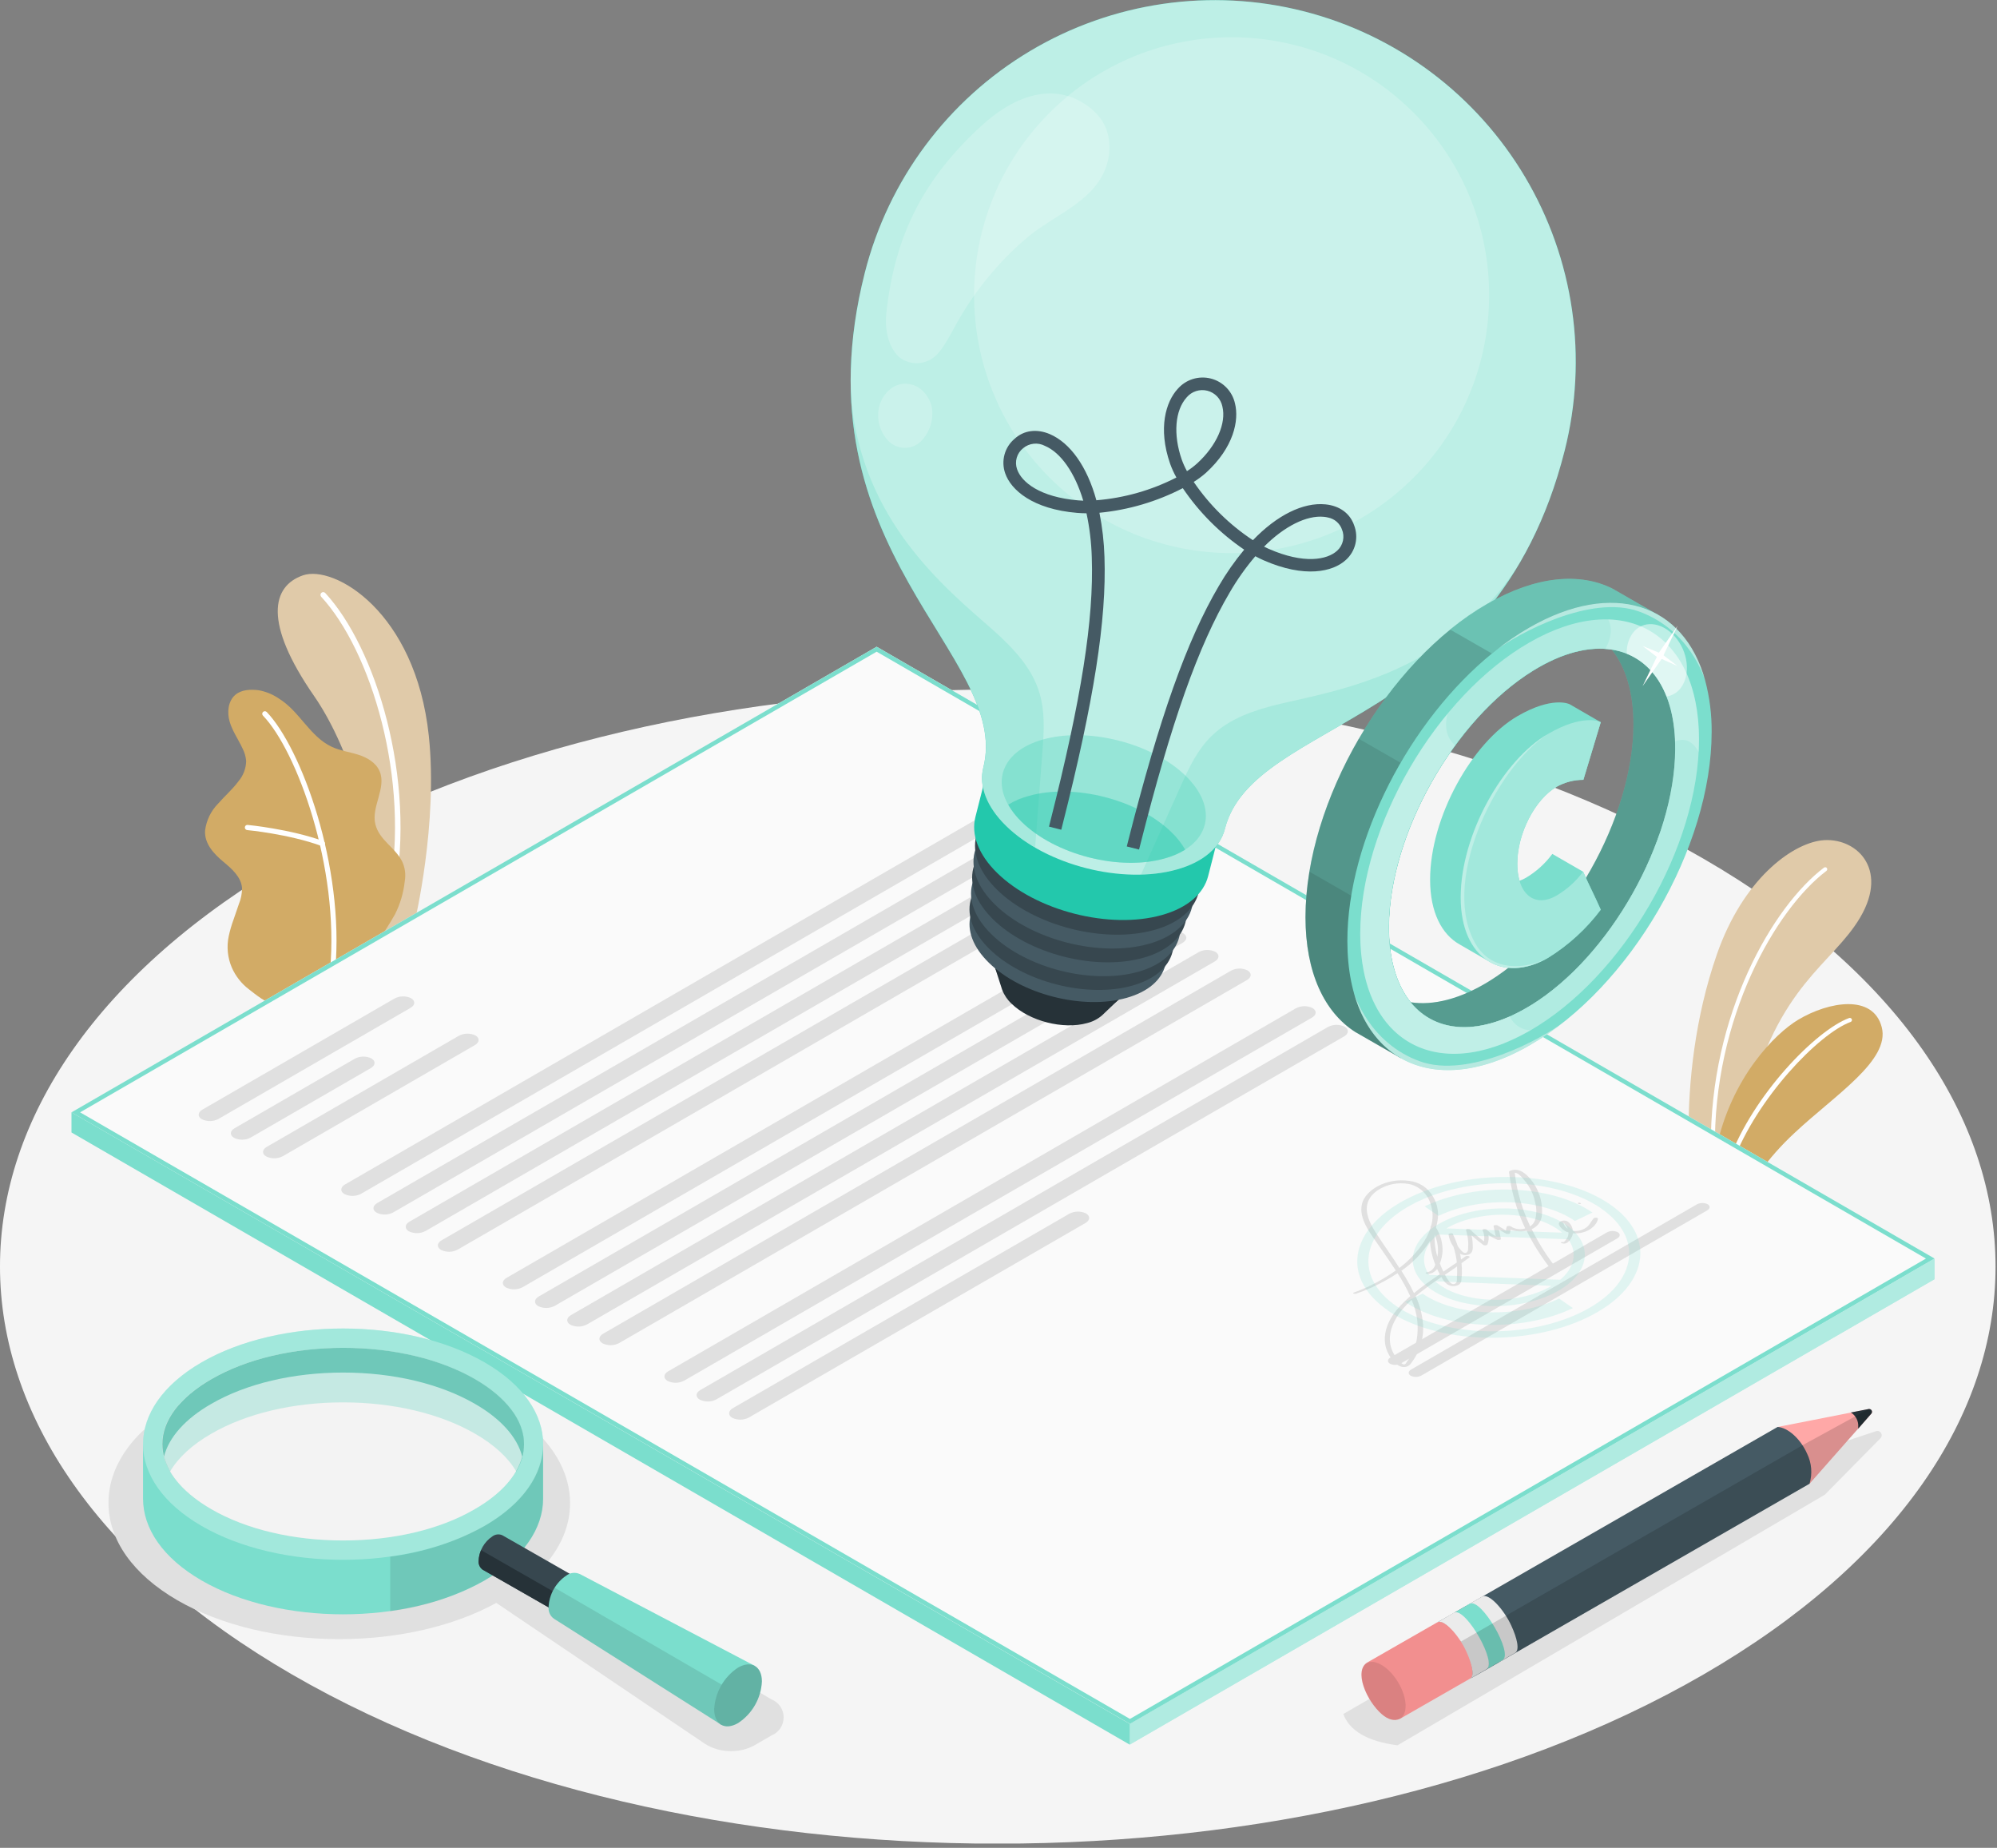 <svg width="414" height="383" viewBox="0 0 414 383" fill="none" xmlns="http://www.w3.org/2000/svg">
<rect x="0" y="0" width="414" height="383" fill="#808080" stroke="none"/>
<g clip-path="url(#clip0_2664_1077)">
<path d="M60.582 177.961C-20.2 224.663 -20.191 300.347 60.582 347.091C141.355 393.836 272.33 393.794 353.112 347.091C433.894 300.389 433.894 224.706 353.112 177.961C272.33 131.216 141.364 131.25 60.582 177.961Z" fill="#F5F5F5"/>
<path d="M385.644 190.148C379.89 199.922 368.585 204.01 362.245 229.405C361.235 233.476 360.505 237.199 360.004 240.522L350.04 234.76C350.04 224.416 351.313 211.056 355.93 197.798C361.362 182.236 371.402 174.944 377.607 174.187C384.575 173.38 391.704 179.865 385.644 190.148Z" fill="#E0CAA9"/>
<path d="M378.736 179.924C378.701 179.878 378.658 179.839 378.609 179.81C378.56 179.781 378.505 179.761 378.448 179.754C378.391 179.746 378.333 179.749 378.278 179.764C378.222 179.779 378.17 179.804 378.125 179.839C367.592 187.786 354.462 210.274 354.674 237.734L354.785 237.811L354.674 237.743C354.963 237.93 355.26 238.117 355.523 238.312C355.116 210.895 368.178 188.432 378.625 180.519C378.718 180.454 378.781 180.355 378.801 180.244C378.822 180.133 378.798 180.018 378.736 179.924Z" fill="white"/>
<path d="M372.014 234.836C369.276 237.366 366.802 240.168 364.63 243.199L355.795 238.1C358.91 223.286 368.025 214.209 372.769 211.37C379.186 207.537 388.343 206.033 390.109 212.917C391.874 219.801 380.365 226.992 372.014 234.836Z" fill="#D2AB66"/>
<path d="M383.904 211.269C383.885 211.214 383.856 211.164 383.817 211.121C383.778 211.078 383.732 211.043 383.679 211.019C383.627 210.994 383.571 210.98 383.513 210.978C383.456 210.976 383.398 210.985 383.344 211.005C376.435 213.555 363.433 226.966 358.485 240.386L358.706 240.497C358.909 240.59 359.096 240.701 359.291 240.803C364.146 227.697 377.038 214.26 383.641 211.821C383.695 211.803 383.745 211.774 383.788 211.736C383.831 211.698 383.865 211.652 383.89 211.601C383.914 211.549 383.928 211.493 383.931 211.436C383.933 211.379 383.924 211.322 383.904 211.269Z" fill="white"/>
<path d="M77.726 195.953L85.95 191.194C85.95 191.194 90.847 170.796 88.895 152.489C86.154 126.72 69.213 117.031 62.805 119.25C56.398 121.468 54.496 128.973 65.156 144.322C71.412 153.373 79.135 172.233 77.726 195.953Z" fill="#E0CAA9"/>
<path d="M81.13 185.941H81.053C80.911 185.907 80.787 185.819 80.708 185.695C80.629 185.572 80.601 185.422 80.629 185.279C85.144 161.481 76.852 134.794 66.582 123.686C66.48 123.573 66.427 123.425 66.434 123.272C66.441 123.12 66.508 122.977 66.621 122.874C66.733 122.772 66.882 122.718 67.034 122.725C67.186 122.733 67.329 122.8 67.431 122.913C77.888 134.225 86.341 161.371 81.758 185.491C81.731 185.632 81.651 185.758 81.534 185.842C81.417 185.926 81.272 185.961 81.13 185.941Z" fill="white"/>
<path d="M57.026 207.92C55.795 208.549 52.528 205.744 51.619 205.064C50.058 203.881 48.828 202.315 48.046 200.517C47.175 198.475 46.955 196.213 47.418 194.041C47.666 192.886 47.995 191.75 48.403 190.641L49.523 187.378C49.961 186.325 50.184 185.195 50.177 184.055C49.998 181.777 48.072 180.086 46.315 178.624C44.371 177.009 42.36 174.901 42.513 172.173C42.769 170.063 43.715 168.097 45.203 166.581C46.587 164.991 48.208 163.606 49.447 161.923C50.436 160.754 50.996 159.282 51.034 157.75C50.958 156.807 50.689 155.89 50.245 155.056C49.396 153.229 48.182 151.537 47.613 149.591C47.045 147.645 47.265 145.282 48.819 143.99C50.1 142.928 51.925 142.86 53.572 143.055C55.11 143.325 56.572 143.925 57.858 144.815C62.101 147.441 64.274 152.702 68.772 154.784C70.47 155.591 72.439 155.846 74.263 156.424C76.088 157.002 77.921 158.048 78.685 159.824C80.204 163.283 76.869 167.278 77.837 170.924C78.685 174.136 81.741 175.505 83.319 178.445C83.957 179.743 84.166 181.211 83.913 182.635C83.661 185.038 82.971 187.375 81.876 189.528C80.624 191.743 79.238 193.881 77.726 195.928C77.726 195.928 57.212 207.826 57.026 207.92Z" fill="#D2AB66"/>
<path d="M68.925 201.707C68.78 201.694 68.646 201.624 68.552 201.513C68.458 201.402 68.412 201.258 68.424 201.112C70.393 179.737 61.507 155.574 54.522 148.333C54.471 148.283 54.431 148.224 54.403 148.158C54.376 148.093 54.362 148.022 54.362 147.951C54.362 147.88 54.376 147.809 54.403 147.743C54.431 147.678 54.471 147.618 54.522 147.568C54.624 147.468 54.761 147.411 54.904 147.411C55.047 147.411 55.184 147.468 55.286 147.568C62.407 154.954 71.48 179.516 69.485 201.197C69.474 201.338 69.41 201.469 69.306 201.564C69.202 201.658 69.066 201.71 68.925 201.707Z" fill="white"/>
<path d="M66.812 175.343C66.759 175.356 66.704 175.356 66.65 175.343C59.861 172.87 51.373 172.063 51.255 172.054C51.112 172.041 50.98 171.972 50.888 171.863C50.796 171.753 50.751 171.611 50.762 171.468C50.766 171.396 50.785 171.327 50.817 171.263C50.849 171.199 50.895 171.143 50.95 171.098C51.005 171.052 51.068 171.018 51.137 170.999C51.205 170.979 51.277 170.974 51.348 170.983C51.441 170.983 60.124 171.833 67.024 174.332C67.091 174.356 67.152 174.394 67.204 174.443C67.256 174.491 67.298 174.55 67.327 174.614C67.356 174.679 67.372 174.749 67.374 174.821C67.376 174.892 67.364 174.963 67.338 175.029C67.294 175.13 67.22 175.214 67.125 175.271C67.031 175.327 66.921 175.353 66.812 175.343Z" fill="white"/>
<path d="M234.206 357.307L234.197 361.608L401.048 265.144V260.843L234.206 357.307Z" fill="#7BDECD"/>
<path opacity="0.4" d="M234.206 357.307L234.197 361.608L401.048 265.144V260.843L234.206 357.307Z" fill="white"/>
<path d="M401.048 260.852L181.738 134.046L14.819 230.553L234.206 357.307L401.048 260.852Z" fill="#FAFAFA"/>
<path d="M181.738 135.075L399.274 260.86L234.248 356.279L16.601 230.553L181.738 135.075ZM181.738 134.046L14.819 230.553L234.248 357.307L401.048 260.852L181.738 134.046Z" fill="#7BDECD"/>
<path d="M234.206 357.307L14.819 230.553V234.726L234.197 361.608L234.206 357.392V357.307Z" fill="#7BDECD"/>
<path d="M81.775 206.968L41.953 229.992C40.976 230.561 40.925 231.454 41.842 231.981C42.38 232.244 42.973 232.376 43.572 232.365C44.171 232.355 44.759 232.203 45.288 231.921L85.11 208.897C86.095 208.328 86.146 207.435 85.221 206.9C84.681 206.641 84.088 206.512 83.49 206.524C82.891 206.536 82.304 206.688 81.775 206.968Z" fill="#E0E0E0"/>
<path d="M95.125 214.685L55.303 237.709C54.319 238.279 54.268 239.171 55.193 239.698C55.731 239.961 56.324 240.093 56.923 240.083C57.522 240.072 58.11 239.92 58.639 239.638L98.452 216.615C99.437 216.045 99.488 215.153 98.563 214.617C98.024 214.359 97.433 214.231 96.836 214.243C96.239 214.255 95.653 214.406 95.125 214.685Z" fill="#E0E0E0"/>
<path d="M73.542 219.445L48.623 233.851C47.647 234.42 47.596 235.304 48.522 235.839C49.06 236.102 49.653 236.233 50.252 236.223C50.85 236.213 51.438 236.061 51.967 235.78L76.886 221.374C77.862 220.805 77.913 219.912 76.996 219.377C76.455 219.117 75.861 218.988 75.261 219C74.661 219.012 74.073 219.164 73.542 219.445Z" fill="#E0E0E0"/>
<path d="M201.657 170.261L71.522 245.503C70.537 246.072 70.487 246.964 71.412 247.491C71.95 247.754 72.543 247.885 73.142 247.875C73.741 247.865 74.329 247.713 74.858 247.432L204.993 172.19C205.977 171.621 206.028 170.728 205.103 170.201C204.565 169.939 203.972 169.807 203.373 169.818C202.774 169.828 202.186 169.98 201.657 170.261Z" fill="#E0E0E0"/>
<path d="M208.337 174.119L78.193 249.361C77.209 249.931 77.158 250.823 78.083 251.35C78.621 251.613 79.214 251.745 79.813 251.735C80.412 251.724 81 251.572 81.529 251.291L211.672 176.049C212.648 175.479 212.699 174.587 211.783 174.06C211.244 173.797 210.652 173.665 210.053 173.675C209.454 173.686 208.866 173.838 208.337 174.119Z" fill="#E0E0E0"/>
<path d="M215.008 177.978L84.873 253.22C83.897 253.789 83.846 254.681 84.762 255.208C85.302 255.471 85.896 255.602 86.497 255.592C87.097 255.582 87.686 255.43 88.217 255.149L218.352 179.907C219.336 179.338 219.387 178.445 218.462 177.918C217.923 177.654 217.328 177.521 216.728 177.531C216.127 177.542 215.538 177.695 215.008 177.978Z" fill="#E0E0E0"/>
<path d="M221.679 181.879L91.544 257.078C90.559 257.648 90.508 258.54 91.433 259.067C91.972 259.33 92.564 259.461 93.163 259.451C93.762 259.44 94.35 259.288 94.879 259.008L225.014 183.766C225.999 183.196 226.05 182.304 225.124 181.777C224.583 181.521 223.988 181.397 223.389 181.414C222.791 181.432 222.204 181.591 221.679 181.879Z" fill="#E0E0E0"/>
<path d="M235.156 189.63L105.012 264.863C104.028 265.433 103.985 266.325 104.902 266.861C105.441 267.122 106.034 267.252 106.633 267.24C107.232 267.228 107.819 267.075 108.348 266.793L238.492 191.559C239.476 190.99 239.518 190.097 238.602 189.562C238.063 189.301 237.47 189.171 236.871 189.183C236.272 189.194 235.684 189.348 235.156 189.63Z" fill="#E0E0E0"/>
<path d="M241.827 193.489L111.684 268.722C110.708 269.292 110.657 270.184 111.573 270.719C112.114 270.981 112.708 271.111 113.309 271.099C113.909 271.087 114.498 270.934 115.028 270.651L245.163 195.418C246.147 194.849 246.198 193.956 245.273 193.421C244.734 193.16 244.141 193.03 243.542 193.041C242.943 193.053 242.356 193.207 241.827 193.489Z" fill="#E0E0E0"/>
<path d="M248.498 197.347L118.363 272.581C117.378 273.15 117.327 274.042 118.253 274.578C118.792 274.839 119.385 274.969 119.984 274.957C120.582 274.945 121.17 274.792 121.698 274.51L251.842 199.276C252.818 198.707 252.869 197.815 251.944 197.279C251.405 197.018 250.812 196.888 250.213 196.9C249.614 196.912 249.026 197.065 248.498 197.347Z" fill="#E0E0E0"/>
<path d="M255.177 201.206L125.034 276.439C124.049 277.009 124.007 277.901 124.924 278.436C125.463 278.698 126.056 278.828 126.655 278.816C127.253 278.804 127.841 278.651 128.369 278.368L258.513 203.127C259.497 202.557 259.54 201.665 258.623 201.129C258.084 200.869 257.49 200.741 256.891 200.754C256.292 200.767 255.705 200.922 255.177 201.206Z" fill="#E0E0E0"/>
<path d="M268.647 208.991L138.512 284.233C137.527 284.802 137.476 285.694 138.401 286.221C138.94 286.484 139.533 286.615 140.132 286.605C140.73 286.595 141.318 286.443 141.847 286.162L271.982 210.92C272.967 210.351 273.018 209.458 272.093 208.931C271.554 208.669 270.962 208.537 270.363 208.548C269.764 208.558 269.176 208.71 268.647 208.991Z" fill="#E0E0E0"/>
<path d="M275.318 212.849L145.183 288.117C144.198 288.686 144.147 289.578 145.072 290.105C145.611 290.368 146.204 290.499 146.802 290.489C147.401 290.479 147.989 290.327 148.518 290.046L278.662 214.804C279.638 214.235 279.689 213.342 278.772 212.815C278.234 212.549 277.641 212.413 277.041 212.419C276.441 212.425 275.85 212.572 275.318 212.849Z" fill="#E0E0E0"/>
<path d="M221.679 251.571L151.922 291.873C150.937 292.443 150.886 293.335 151.811 293.87C152.351 294.13 152.944 294.259 153.542 294.247C154.141 294.235 154.728 294.083 155.257 293.802L225.022 253.492C226.007 252.931 226.058 252.038 225.133 251.503C224.592 251.242 223.998 251.112 223.398 251.124C222.798 251.136 222.209 251.289 221.679 251.571Z" fill="#E0E0E0"/>
<path d="M294.677 285.099L353.918 250.874C354.555 250.508 354.589 249.939 353.995 249.59C353.646 249.424 353.264 249.34 352.878 249.348C352.492 249.355 352.113 249.453 351.771 249.633L292.53 283.867C291.902 284.232 291.868 284.81 292.462 285.15C292.809 285.317 293.191 285.398 293.576 285.39C293.961 285.381 294.338 285.281 294.677 285.099Z" fill="#E0E0E0"/>
<path d="M290.383 282.618L335.289 256.67C335.925 256.305 335.959 255.736 335.365 255.387C335.017 255.22 334.634 255.137 334.248 255.144C333.862 255.152 333.483 255.249 333.141 255.43L288.235 281.377C287.607 281.743 287.573 282.312 288.167 282.66C288.514 282.828 288.895 282.911 289.28 282.904C289.665 282.897 290.043 282.799 290.383 282.618Z" fill="#E0E0E0"/>
<path d="M313.086 242.655C312.934 242.715 312.823 242.825 312.84 242.927C313.305 246.979 314.437 250.925 316.193 254.605C315.705 254.763 315.189 254.81 314.681 254.744C314.174 254.678 313.687 254.5 313.256 254.223C313.078 254.061 312.407 254.044 312.339 254.282C312.272 254.52 312.238 254.783 312.178 255.038L310.481 254.002C310.26 253.866 309.581 253.9 309.632 254.146C309.776 254.834 309.921 255.523 310.073 256.211C309.394 255.845 308.767 255.39 308.206 254.86C307.977 254.647 307.188 254.724 307.357 255.004C307.704 255.717 307.802 256.524 307.637 257.299C306.642 256.551 305.697 255.736 304.811 254.86C304.641 254.681 303.844 254.681 303.92 254.945C304.152 255.723 304.303 256.524 304.37 257.333C304.37 257.682 304.412 258.03 304.37 258.379C304.327 258.727 304.455 259.228 304.098 259.56C303.555 260.044 302.927 259.186 302.706 258.931C302.533 258.736 302.375 258.528 302.231 258.311C301.95 257.458 301.61 256.626 301.213 255.82C301.212 255.801 301.212 255.781 301.213 255.761C301.094 255.531 300.271 255.625 300.296 255.871C300.427 256.792 300.779 257.667 301.323 258.421C301.665 259.477 301.898 260.565 302.019 261.668C301.111 262.297 300.177 262.926 299.244 263.563C299.224 263.519 299.202 263.476 299.176 263.435C298.921 262.926 298.7 262.399 298.497 261.88C298.811 261.09 298.997 260.255 299.048 259.407C299.116 257.641 298.643 255.897 297.69 254.41C297.893 253.75 298.029 253.073 298.098 252.387C298.227 250.87 297.877 249.35 297.096 248.044C296.593 247.147 295.884 246.382 295.028 245.811C294.173 245.241 293.195 244.882 292.174 244.763C287.158 244.049 283.067 246.811 282.379 249.438C281.531 252.599 284.204 255.786 286.173 258.642C287.243 260.197 288.346 261.761 289.364 263.333C287.73 264.497 286.004 265.526 284.204 266.41C283.033 266.983 281.832 267.491 280.606 267.931C280.283 268.05 280.877 268.237 281.132 268.144C284.161 267.087 287.049 265.659 289.729 263.894C290.72 265.418 291.599 267.012 292.36 268.662C289.483 271.161 287.361 273.864 287.107 277.008C286.983 278.432 287.332 279.857 288.1 281.062C288.516 281.717 290.018 284.012 291.851 283.17C292.207 282.971 292.5 282.676 292.7 282.32C292.963 281.963 293.209 281.598 293.43 281.232C294.595 279.256 295.15 276.979 295.025 274.688C294.885 272.596 294.361 270.548 293.481 268.645C295.197 267.234 296.984 265.912 298.836 264.685C299.108 265.285 299.525 265.808 300.05 266.206C300.41 266.435 300.826 266.561 301.252 266.57C301.679 266.579 302.099 266.471 302.469 266.257C302.624 266.141 302.751 265.989 302.838 265.815C302.925 265.641 302.97 265.449 302.969 265.254C303.012 264.855 303.046 264.464 303.063 264.064C303.091 263.31 303.068 262.555 302.995 261.804C303.521 261.421 304.064 261.047 304.582 260.665C304.964 260.376 304.098 260.189 303.784 260.418L302.893 261.056C302.843 260.65 302.772 260.247 302.681 259.849C303.108 260.108 303.615 260.202 304.107 260.112C305.482 259.9 305.312 258.719 305.312 258.098C305.304 257.412 305.227 256.729 305.083 256.058C305.857 256.76 306.668 257.421 307.51 258.039C307.697 258.175 308.266 258.141 308.359 257.954C308.609 257.322 308.682 256.635 308.571 255.965C309.145 256.353 309.753 256.689 310.387 256.968C310.617 257.07 311.236 256.968 311.151 256.789L310.744 254.834L312.187 255.684C312.382 255.803 312.984 255.803 313.035 255.591C313.086 255.378 313.146 255.115 313.197 254.877C314.253 255.254 315.394 255.327 316.49 255.089C317.138 256.429 317.861 257.731 318.654 258.99C319.617 260.516 320.663 261.989 321.786 263.401C322.049 263.733 323.144 263.478 322.881 263.146C320.796 260.556 319.002 257.743 317.534 254.758C318.13 254.518 318.646 254.113 319.021 253.591C319.397 253.069 319.617 252.451 319.655 251.809C319.763 250.458 319.603 249.099 319.185 247.809C318.767 246.52 318.099 245.326 317.22 244.296C316.498 243.514 315.064 241.907 313.086 242.655ZM293.659 277.918C293.311 279.504 292.621 280.994 291.639 282.286C291.554 282.397 291.435 282.677 291.266 282.754C291.096 282.83 291.121 282.839 290.884 282.754C290.781 282.717 290.686 282.663 290.604 282.592C290.252 282.328 289.938 282.016 289.67 281.666C289.18 281.07 288.79 280.398 288.516 279.677C287.48 276.872 288.643 273.889 290.773 271.348C291.356 270.668 291.98 270.023 292.64 269.419C293.837 272.082 294.193 275.047 293.659 277.918ZM298.123 259.041C298.121 259.526 298.075 260.01 297.987 260.486C297.869 260.078 297.767 259.679 297.682 259.262C297.459 258.144 297.365 257.003 297.402 255.863C297.848 256.852 298.09 257.922 298.115 259.007L298.123 259.041ZM285.231 255.531C283.474 252.744 281.921 249.276 285.562 246.735C287.498 245.451 289.86 244.978 292.14 245.418C293.159 245.64 294.102 246.126 294.874 246.829C295.645 247.532 296.219 248.426 296.536 249.421C297.092 250.927 297.143 252.574 296.68 254.112C296.621 254.112 296.579 254.18 296.57 254.223V254.545C296.085 255.92 295.389 257.21 294.508 258.37C293.26 260.054 291.777 261.548 290.103 262.807C288.567 260.342 286.759 257.928 285.223 255.497L285.231 255.531ZM290.51 263.393C292.891 261.765 294.913 259.665 296.451 257.223C296.552 258.897 296.921 260.545 297.546 262.101C297.441 262.518 297.214 262.895 296.896 263.184C296.577 263.472 296.18 263.661 295.755 263.724C295.238 263.809 295.755 264.107 296.154 264.039C296.504 264.001 296.843 263.891 297.148 263.715C297.453 263.54 297.719 263.303 297.928 263.019C298.098 263.384 298.285 263.75 298.48 264.115C296.621 265.382 294.779 266.665 293.133 268.025C292.358 266.414 291.479 264.855 290.502 263.359L290.51 263.393ZM302.036 264.863C302.036 265.161 302.104 265.713 301.747 266.002C301.153 266.436 300.636 265.875 300.398 265.569C300.079 265.145 299.795 264.696 299.549 264.226L301.696 262.764L302.061 262.492C302.112 263.271 302.101 264.052 302.027 264.829L302.036 264.863ZM315.531 244.066C316.004 244.561 316.43 245.099 316.804 245.673C317.525 246.765 318.024 247.99 318.272 249.276C318.595 250.497 318.569 251.784 318.196 252.99C318.001 253.478 317.66 253.894 317.22 254.18C316.201 252.032 315.396 249.789 314.818 247.483C314.452 246.033 314.189 244.559 314.028 243.072C314.648 243.072 315.344 243.845 315.522 244.032L315.531 244.066Z" fill="#E0E0E0"/>
<path d="M330.391 252.506C329.67 253.356 329.441 254.375 327.93 254.911C327.331 255.13 326.687 255.2 326.054 255.115C326.035 254.745 325.935 254.384 325.762 254.057C325.589 253.729 325.347 253.444 325.053 253.22C324.797 253.06 324.5 252.979 324.198 252.986C323.896 252.994 323.603 253.09 323.356 253.262C322.88 253.67 323.415 254.282 323.771 254.656C324.162 255.031 324.641 255.303 325.163 255.446C325.179 255.798 325.109 256.148 324.96 256.466C324.909 256.56 324.332 257.529 324.068 257.444C323.805 257.359 323.398 257.512 323.712 257.648C325.061 258.226 325.893 256.398 326.021 255.948C326.021 255.846 326.071 255.735 326.088 255.625C326.752 255.68 327.42 255.625 328.066 255.463C329.899 255.004 331.113 253.704 331.283 252.591C331.249 252.336 330.536 252.336 330.391 252.506ZM324.365 254.044C324.323 253.984 324.026 253.415 324.179 253.424C324.243 253.527 324.317 253.624 324.399 253.713C324.486 253.803 324.565 253.899 324.637 254.001C324.787 254.205 324.901 254.432 324.977 254.673C324.738 254.5 324.531 254.287 324.365 254.044Z" fill="#E0E0E0"/>
<path d="M327.192 249.31C326.92 249.472 327.489 249.65 327.701 249.531C327.913 249.412 327.404 249.191 327.192 249.31Z" fill="#E0E0E0"/>
<path opacity="0.2" d="M294.923 268.135L291.291 269.835C299.778 275.665 315.369 276.243 326.088 271.127L323.22 269.147C314.495 273.345 301.815 272.869 294.923 268.135ZM299.642 252.973C291.927 256.662 290.612 263.078 296.714 267.277C302.816 271.475 314.07 271.892 321.785 268.203C329.5 264.515 330.816 258.098 324.713 253.899C318.611 249.701 307.366 249.285 299.642 252.973ZM320.351 267.217C313.629 270.43 303.843 270.065 298.53 266.368C298.177 266.126 297.84 265.862 297.52 265.577L321.667 266.512C321.259 266.759 320.818 266.997 320.351 267.217ZM323.457 265.254L296.298 264.251C294.38 261.549 295.051 258.378 298.08 255.871L325.129 256.866C327.064 259.56 326.436 262.73 323.457 265.254ZM299.854 254.613C300.236 254.384 300.644 254.171 301.076 253.959C307.798 250.755 317.584 251.112 322.897 254.766C323.237 255.004 323.551 255.251 323.839 255.497L299.854 254.613ZM287.684 271.611C297.732 278.521 316.226 279.201 328.923 273.141C341.62 267.081 343.784 256.509 333.744 249.608C323.704 242.706 305.201 242.009 292.504 248.078C279.807 254.146 277.643 264.685 287.718 271.594L287.684 271.611ZM331.928 250.474C341.179 256.832 339.184 266.563 327.489 272.147C315.793 277.731 298.751 277.068 289.5 270.728C280.249 264.387 282.243 254.639 293.939 249.047C305.634 243.454 322.677 244.092 331.928 250.457V250.474ZM298.225 252.013C306.933 247.857 319.621 248.324 326.504 253.067L330.137 251.324C321.65 245.502 306.059 244.925 295.339 250.041L298.225 252.013Z" fill="#7BDECD"/>
<path d="M278.484 355.259C279.774 358.76 283.5 360.928 289.713 361.752L378.303 309.806L389.828 298.12C389.972 297.978 390.063 297.791 390.087 297.59C390.111 297.389 390.066 297.186 389.96 297.014C389.853 296.842 389.691 296.711 389.501 296.644C389.31 296.576 389.103 296.575 388.912 296.641L367.693 303.678L278.484 355.259Z" fill="#E0E0E0"/>
<path d="M151.574 362.95C153.241 362.976 154.886 362.572 156.352 361.778L159.934 359.704C160.68 359.405 161.319 358.888 161.769 358.222C162.22 357.555 162.46 356.769 162.46 355.964C162.46 355.159 162.22 354.373 161.769 353.707C161.319 353.04 160.68 352.524 159.934 352.225L112.617 324.79C116.861 320.107 118.711 314.829 118.049 309.424C117.2 302.539 112.176 296.106 103.884 291.304C94.896 286.111 82.988 283.255 70.334 283.255C57.679 283.255 45.772 286.111 36.783 291.304C27.566 296.616 22.491 303.806 22.491 311.497C22.491 319.189 27.583 326.354 36.783 331.691C45.772 336.875 57.679 339.74 70.325 339.74C82.513 339.74 94.03 337.079 102.891 332.235L146.227 361.489C147.834 362.476 149.689 362.983 151.574 362.95Z" fill="#E0E0E0"/>
<path d="M29.654 299.327V310.631C29.654 316.767 33.703 322.903 41.8 327.586C57.993 336.935 84.236 336.935 100.455 327.586C108.552 322.903 112.6 316.767 112.6 310.631V299.327C112.6 293.191 108.552 287.054 100.455 282.371C84.253 273.023 58.019 273.023 41.8 282.371C33.703 287.054 29.654 293.191 29.654 299.327ZM108.586 299.327C108.586 304.239 104.987 309.024 98.401 312.806C91.212 317.013 81.478 319.291 71.123 319.291C60.769 319.291 51.034 317.013 43.803 312.806C37.267 309.024 33.618 304.239 33.618 299.327C33.618 294.415 37.225 289.63 43.803 285.848C51.034 281.666 60.777 279.363 71.123 279.363C81.469 279.363 91.212 281.666 98.444 285.848C104.987 289.63 108.586 294.415 108.586 299.327Z" fill="#7BDECD"/>
<path opacity="0.3" d="M100.455 282.371C84.261 273.023 58.019 273.023 41.8 282.371C25.58 291.72 25.606 306.917 41.8 316.283C57.993 325.648 84.236 325.631 100.455 316.283C116.674 306.934 116.649 291.737 100.455 282.371ZM98.452 312.806C91.212 316.988 81.478 319.291 71.132 319.291C60.786 319.291 51.042 317.013 43.811 312.806C37.267 309.024 33.669 304.265 33.669 299.327C33.669 294.389 37.267 289.63 43.811 285.848C51.042 281.666 60.743 279.363 71.132 279.363C81.52 279.363 91.212 281.666 98.452 285.848C104.987 289.63 108.637 294.415 108.637 299.327C108.637 304.239 104.987 309.024 98.452 312.806Z" fill="white"/>
<path d="M108.637 299.327C108.614 301.323 108.054 303.275 107.016 304.979C105.369 302.132 102.475 299.454 98.486 297.16C91.221 292.97 81.478 290.666 71.123 290.666C60.769 290.666 51.034 292.97 43.811 297.16C39.822 299.454 36.928 302.132 35.273 304.979C34.241 303.273 33.684 301.321 33.66 299.327C33.66 294.414 37.267 289.629 43.845 285.847C51.068 281.674 60.777 279.363 71.157 279.363C81.537 279.363 91.255 281.674 98.478 285.847C104.996 289.629 108.637 294.414 108.637 299.327Z" fill="#7BDECD"/>
<path opacity="0.1" d="M108.637 299.327C108.614 301.323 108.054 303.275 107.016 304.979C105.369 302.132 102.475 299.454 98.486 297.16C91.221 292.97 81.478 290.666 71.123 290.666C60.769 290.666 51.034 292.97 43.811 297.16C39.822 299.454 36.928 302.132 35.273 304.979C34.241 303.273 33.684 301.321 33.66 299.327C33.66 294.414 37.267 289.629 43.845 285.847C51.068 281.674 60.777 279.363 71.157 279.363C81.537 279.363 91.255 281.674 98.478 285.847C104.996 289.629 108.637 294.414 108.637 299.327Z" fill="black"/>
<path opacity="0.6" d="M98.452 290.972C91.213 286.791 81.478 284.488 71.132 284.488C60.786 284.488 51.042 286.791 43.811 290.972C38.413 294.066 35.019 297.891 34 301.885C35.019 305.88 38.413 309.687 43.811 312.806C51.042 316.988 60.743 319.291 71.132 319.291C81.52 319.291 91.213 317.013 98.452 312.806C103.842 309.687 107.237 305.88 108.255 301.885C107.237 297.891 103.842 294.066 98.452 290.972Z" fill="white"/>
<path opacity="0.1" d="M80.9 322.64V333.935C87.751 333.079 94.376 330.924 100.421 327.586C108.526 322.903 112.575 316.767 112.575 310.631V299.327C112.57 298.076 112.405 296.83 112.083 295.621C114.043 302.922 110.164 310.656 100.43 316.282C94.382 319.625 87.754 321.782 80.9 322.64Z" fill="black"/>
<path d="M99.216 323.481C99.267 322.471 99.554 321.486 100.056 320.608C100.557 319.729 101.258 318.981 102.102 318.424C102.394 318.212 102.737 318.081 103.096 318.043C103.455 318.006 103.818 318.064 104.147 318.212L118.109 326.192C118.403 326.403 118.636 326.688 118.785 327.017C118.934 327.347 118.993 327.711 118.957 328.071C118.907 329.08 118.62 330.064 118.119 330.941C117.617 331.819 116.916 332.565 116.072 333.119C115.779 333.333 115.434 333.465 115.073 333.503C114.713 333.54 114.348 333.481 114.018 333.332L100.056 325.351C99.764 325.141 99.532 324.858 99.385 324.53C99.237 324.201 99.179 323.839 99.216 323.481Z" fill="#37474F"/>
<path d="M100.09 325.36C99.795 325.15 99.561 324.866 99.411 324.536C99.262 324.206 99.204 323.842 99.241 323.481C99.26 322.728 99.427 321.985 99.734 321.297L117.744 331.606C117.313 332.219 116.761 332.737 116.123 333.128C115.829 333.341 115.485 333.474 115.124 333.511C114.763 333.548 114.399 333.489 114.069 333.34L100.107 325.36H100.09Z" fill="#263238"/>
<path d="M113.729 333.085C113.794 331.772 114.168 330.492 114.819 329.35C115.471 328.209 116.383 327.237 117.481 326.515C117.855 326.24 118.295 326.068 118.757 326.016C119.218 325.964 119.685 326.034 120.112 326.218H120.154L156.429 345.256L149.52 357.486L114.849 335.516C114.464 335.247 114.156 334.88 113.959 334.453C113.762 334.026 113.683 333.553 113.729 333.085Z" fill="#7BDECD"/>
<path opacity="0.1" d="M149.537 357.503L114.866 335.533C114.478 335.263 114.169 334.893 113.972 334.462C113.775 334.032 113.697 333.556 113.746 333.085C113.795 331.667 114.23 330.289 115.002 329.099L153.093 351.196L149.537 357.503Z" fill="black"/>
<path d="M153.025 357.129C154.466 356.182 155.663 354.908 156.518 353.411C157.374 351.913 157.863 350.234 157.948 348.511C157.948 345.341 155.716 344.066 152.983 345.655C151.545 346.607 150.35 347.884 149.494 349.382C148.637 350.88 148.143 352.558 148.052 354.282C148.068 357.452 150.292 358.727 153.025 357.129Z" fill="#7BDECD"/>
<g opacity="0.2">
<path d="M153.025 357.129C154.466 356.182 155.663 354.908 156.518 353.411C157.374 351.913 157.863 350.234 157.948 348.511C157.948 345.341 155.716 344.066 152.983 345.655C151.545 346.607 150.35 347.884 149.494 349.382C148.637 350.88 148.143 352.558 148.052 354.282C148.068 357.452 150.292 358.727 153.025 357.129Z" fill="black"/>
</g>
<path d="M368.517 295.766L387.392 292.06C387.512 292.038 387.635 292.053 387.746 292.104C387.857 292.154 387.949 292.238 388.009 292.344C388.07 292.45 388.096 292.572 388.084 292.693C388.073 292.814 388.024 292.929 387.944 293.021L375.137 307.529L368.517 295.766Z" fill="#FFA8A7"/>
<path d="M387.944 293.004C388.023 292.912 388.072 292.797 388.084 292.676C388.096 292.554 388.07 292.432 388.009 292.327C387.948 292.221 387.856 292.137 387.746 292.086C387.635 292.036 387.511 292.02 387.392 292.043L383.708 292.766C384.215 293.08 384.624 293.528 384.892 294.06C385.16 294.592 385.276 295.188 385.228 295.783V296.114L387.944 293.004Z" fill="#263238"/>
<path d="M304.76 347.941L306.305 347.092L308.172 346.029L375.137 307.529C375.763 305.447 375.575 303.204 374.611 301.256C373.278 298.256 370.672 295.893 368.525 295.757L301.595 334.199L298.03 336.238C300.449 335.048 307.128 346.709 304.76 347.941Z" fill="#455A64"/>
<path d="M310.634 344.584L314.079 342.595C315.098 342.052 314.512 339.553 313.324 336.969C311.745 333.527 308.648 330.17 307.298 330.909L304.752 332.371L303.852 332.907C305.202 332.193 308.3 335.524 309.87 338.966C311.007 341.448 311.567 343.862 310.718 344.516C310.696 344.545 310.667 344.568 310.634 344.584Z" fill="#EBEBEB"/>
<path d="M311.482 344.083C313.85 342.825 307.077 331.147 304.692 332.405L301.297 334.377C303.665 333.119 310.438 344.805 308.087 346.055L311.482 344.083Z" fill="#7BDECD"/>
<path d="M304.76 347.941L308.155 345.995C310.481 344.78 304.048 333.45 301.578 334.198L301.433 334.249L298.039 336.238C300.449 335.048 307.128 346.709 304.76 347.941Z" fill="#EBEBEB"/>
<path opacity="0.15" d="M388.029 292.366L387.392 292.043L373.694 299.548L302.885 340.233C302.749 340.02 302.639 340.003 302.554 340.156C304.565 343.292 306.084 347.253 304.76 347.941L306.305 347.091L308.172 346.029L375.137 307.529L387.944 293.004C388.02 292.918 388.068 292.811 388.083 292.698C388.098 292.584 388.079 292.469 388.029 292.366Z" fill="black"/>
<path d="M290.264 356.236L304.735 347.941C305.745 347.415 305.185 344.941 304.014 342.366C302.452 338.915 299.371 335.567 298.005 336.238L283.474 344.567C280.597 346.267 283.245 352.505 286.462 355.302C287.718 356.364 289.017 356.831 290.264 356.236Z" fill="#F28F8F"/>
<path opacity="0.1" d="M291.155 351.741C290.306 348.477 287.684 345.273 285.256 344.584C284.897 344.457 284.512 344.417 284.134 344.469C283.756 344.521 283.396 344.662 283.084 344.882C280.911 346.905 283.44 352.658 286.479 355.302C287.65 356.338 288.957 356.806 290.204 356.262C291.299 355.625 291.715 353.95 291.155 351.741Z" fill="black"/>
<path d="M228.027 209.229C234.146 207.529 235.428 202.532 230.887 198.078C226.347 193.625 217.715 191.406 211.596 193.123C205.476 194.84 204.195 199.82 208.735 204.274C213.276 208.727 221.908 210.946 228.027 209.229Z" fill="#263238"/>
<path d="M206.24 200.441L208.455 201.01C209.405 199.974 210.644 199.248 212.011 198.928C216.985 197.534 224.012 199.345 227.696 202.957C228.739 203.9 229.478 205.134 229.818 206.501L232.024 207.07L228.451 210.47C227.564 211.229 226.512 211.771 225.379 212.051C220.405 213.444 213.386 211.643 209.694 208.022C208.838 207.225 208.176 206.243 207.759 205.149L206.24 200.441Z" fill="#263238"/>
<path d="M233.569 206.824C242.608 204.274 244.484 196.88 237.753 190.319C231.023 183.757 218.233 180.511 209.211 183.06C200.189 185.61 198.296 193.004 205.026 199.566C211.757 206.127 224.53 209.373 233.569 206.824Z" fill="#455A64"/>
<path d="M243.08 197.283C244.774 190.6 236.775 182.798 225.213 179.858C213.651 176.917 202.904 179.951 201.209 186.634C199.514 193.317 207.513 201.119 219.075 204.059C230.637 207 241.385 203.966 243.08 197.283Z" fill="#37474F"/>
<path d="M235.946 201.427C245.562 198.707 247.556 190.854 240.401 183.876C233.247 176.898 219.658 173.439 210.051 176.159C200.443 178.879 198.44 186.723 205.595 193.701C212.75 200.679 226.296 204.112 235.946 201.427Z" fill="#455A64"/>
<path d="M245.763 191.159C247.545 184.135 239.141 175.936 226.992 172.847C214.844 169.757 203.552 172.947 201.77 179.971C199.989 186.995 208.393 195.194 220.541 198.284C232.689 201.374 243.982 198.184 245.763 191.159Z" fill="#37474F"/>
<path d="M238.169 195.63C248.252 192.783 250.348 184.539 242.837 177.213C235.326 169.887 221.076 166.266 210.985 169.113C200.893 171.961 198.814 180.205 206.317 187.531C213.819 194.857 228.086 198.477 238.169 195.63Z" fill="#455A64"/>
<path d="M239.341 192.741C249.661 189.826 251.808 181.386 244.119 173.898C236.429 166.411 221.84 162.688 211.519 165.603C201.199 168.519 199.06 176.958 206.741 184.454C214.422 191.95 228.978 195.656 239.341 192.741Z" fill="#37474F"/>
<path d="M204.297 161.107C205.205 157.546 208.472 154.58 213.862 153.05C224.666 150.008 239.943 153.9 247.981 161.728C252.004 165.654 253.455 169.819 252.547 173.388C252.19 174.774 250.849 180.188 250.459 181.598C249.551 185.168 246.292 188.134 240.885 189.655C230.073 192.698 214.804 188.806 206.767 180.978C202.744 177.06 201.301 172.887 202.217 169.317C202.565 167.941 203.94 162.501 204.297 161.107Z" fill="#23C8AC"/>
<path d="M270.243 2.329C279.77 4.751 288.728 9.03 296.604 14.919C304.48 20.808 311.121 28.194 316.147 36.654C321.173 45.113 324.485 54.481 325.896 64.223C327.306 73.965 326.786 83.889 324.366 93.43C309.742 151.104 259.786 148.597 253.922 171.842C252.979 175.547 249.593 178.641 243.991 180.213C232.78 183.375 216.934 179.363 208.591 171.204C204.424 167.142 202.922 162.816 203.855 159.11C209.796 135.865 164.661 114.201 179.285 56.527C184.173 37.264 196.501 20.733 213.558 10.569C230.614 0.406 251.004 -2.558 270.243 2.329Z" fill="#23C8AC"/>
<g style="mix-blend-mode:screen" opacity="0.7">
<path d="M270.243 2.329C279.77 4.751 288.728 9.03 296.604 14.919C304.48 20.808 311.121 28.194 316.147 36.654C321.173 45.113 324.485 54.481 325.896 64.223C327.306 73.965 326.786 83.889 324.366 93.43C309.742 151.104 259.786 148.597 253.922 171.842C252.979 175.547 249.593 178.641 243.991 180.213C232.78 183.375 216.934 179.363 208.591 171.204C204.424 167.142 202.922 162.816 203.855 159.11C209.796 135.865 164.661 114.201 179.285 56.527C184.173 37.264 196.501 20.733 213.558 10.569C230.614 0.406 251.004 -2.558 270.243 2.329Z" fill="white"/>
</g>
<path opacity="0.25" d="M249.762 170.927C251.457 164.244 243.458 156.442 231.896 153.502C220.334 150.561 209.586 153.595 207.891 160.278C206.197 166.961 214.196 174.763 225.758 177.703C237.32 180.644 248.067 177.61 249.762 170.927Z" fill="#23C8AC"/>
<path opacity="0.25" d="M209.015 166.793C209.787 168.124 210.744 169.337 211.859 170.397C218.835 177.196 232.092 180.595 241.462 177.927C242.956 177.529 244.385 176.919 245.706 176.117C244.934 174.783 243.977 173.567 242.863 172.504C235.878 165.705 222.629 162.306 213.259 164.983C211.762 165.372 210.332 165.982 209.015 166.793Z" fill="#23C8AC"/>
<path opacity="0.25" d="M209.015 166.793C209.787 168.124 210.744 169.337 211.859 170.397C218.835 177.196 232.092 180.595 241.462 177.927C242.956 177.529 244.385 176.919 245.706 176.117C244.934 174.783 243.977 173.567 242.863 172.504C235.878 165.705 222.629 162.306 213.259 164.983C211.762 165.372 210.332 165.982 209.015 166.793Z" fill="#23C8AC"/>
<path opacity="0.2" d="M225.888 22.267C226.697 22.89 227.422 23.616 228.044 24.426C230.361 27.426 230.514 31.727 229.062 35.228C226.253 42.028 218.385 44.654 213.089 49.124C207.268 54.02 202.362 59.914 198.602 66.53C197.481 68.502 195.843 71.817 194.273 73.448C193.273 74.504 191.916 75.15 190.467 75.26C189.017 75.37 187.579 74.936 186.431 74.043C183.995 71.825 183.435 67.924 183.732 65.051C185.548 48.011 192.024 36.571 203.507 26.032C209.779 20.279 218.318 16.454 225.888 22.267Z" fill="white"/>
<path opacity="0.2" d="M293.074 98.982C313.922 78.105 313.922 44.257 293.074 23.38C272.226 2.503 238.425 2.503 217.576 23.38C196.728 44.257 196.728 78.105 217.576 98.982C238.425 119.859 272.226 119.859 293.074 98.982Z" fill="white"/>
<path opacity="0.2" d="M193.28 85.211C193.347 86.374 193.167 87.539 192.751 88.627C192.336 89.716 191.695 90.704 190.87 91.526C189.951 92.388 188.729 92.854 187.47 92.823C186.211 92.791 185.014 92.264 184.14 91.356C183.255 90.413 182.622 89.263 182.299 88.011C181.975 86.758 181.972 85.445 182.289 84.191C183.002 81.54 185.447 79.092 188.468 79.593C191.286 80.018 193.111 82.789 193.28 85.211Z" fill="white"/>
<path opacity="0.15" d="M245.282 161.821C249.228 153.025 252.997 148.724 265.795 145.792C278.594 142.86 300.415 138.993 314.648 117.405C294.508 150.968 258.861 152.421 253.896 171.842C252.954 175.547 249.568 178.641 243.966 180.213C241.543 180.864 239.049 181.215 236.54 181.258L245.282 161.821Z" fill="#23C8AC"/>
<path opacity="0.15" d="M216.204 154.427C216.926 144.815 215.67 139.239 205.816 130.545C195.962 121.85 178.657 108.04 176.407 82.254C178.105 121.349 208.752 139.69 203.83 159.11C202.888 162.816 204.398 167.142 208.566 171.204C210.384 172.938 212.408 174.443 214.592 175.683C215.058 169.598 215.754 160.411 216.204 154.427Z" fill="#23C8AC"/>
<path d="M208.387 98.096C209.567 101.555 214.108 105.541 223.317 106.306C223.936 106.357 224.581 106.382 225.243 106.391C225.885 109.391 226.251 112.443 226.338 115.51C226.788 128.361 224.199 144.798 217.681 170.482L217.469 171.332L220.015 171.978L220.227 171.128C226.805 145.189 229.419 128.531 228.969 115.425C228.875 112.353 228.526 109.294 227.925 106.28C233.957 105.697 239.822 103.966 245.205 101.181C248.602 106.201 252.923 110.527 257.936 113.929C255.972 116.29 254.209 118.812 252.665 121.468C246.028 132.763 240.384 148.665 233.807 174.595L233.595 175.445L236.141 176.083L236.353 175.233C242.863 149.549 248.422 133.859 254.94 122.785C256.479 120.132 258.255 117.623 260.245 115.289C260.83 115.604 261.416 115.893 261.984 116.139C270.472 119.862 276.328 118.536 279.018 116.054C279.999 115.17 280.687 114.007 280.991 112.72C281.294 111.434 281.198 110.086 280.716 108.855C279.867 106.399 277.703 104.827 274.775 104.538C270.175 104.079 264.717 106.782 259.744 111.966C254.905 108.781 250.735 104.678 247.471 99.889C248.371 99.329 249.223 98.695 250.017 97.994C255.78 92.733 256.901 87.123 256.026 83.622C255.749 82.381 255.133 81.241 254.247 80.329C253.362 79.418 252.241 78.77 251.009 78.458C249.778 78.146 248.484 78.183 247.272 78.563C246.06 78.944 244.978 79.653 244.144 80.613C241.708 83.265 240.019 88.73 242.574 96.107C242.929 97.096 243.366 98.055 243.881 98.971C238.713 101.618 233.075 103.22 227.289 103.688C225.387 96.744 221.882 91.789 217.622 89.971C214.914 88.832 212.275 89.18 210.357 90.931C209.337 91.781 208.601 92.923 208.249 94.204C207.897 95.485 207.945 96.843 208.387 98.096ZM262.052 113.3C266.296 109.051 270.896 106.765 274.461 107.122C274.764 107.15 275.065 107.201 275.36 107.275C275.999 107.403 276.594 107.693 277.089 108.117C277.584 108.541 277.961 109.085 278.187 109.697C278.507 110.445 278.586 111.275 278.412 112.07C278.239 112.865 277.822 113.587 277.219 114.133C275.14 116.054 270.302 116.963 262.994 113.751C262.689 113.615 262.375 113.462 262.052 113.3ZM244.985 95.248C243.185 90.055 243.584 85.05 246.011 82.364C246.525 81.754 247.2 81.301 247.959 81.058C248.718 80.814 249.53 80.789 250.302 80.986C251.074 81.183 251.776 81.593 252.326 82.171C252.876 82.748 253.252 83.469 253.412 84.251C254.261 87.727 252.224 92.359 248.176 96.056C247.52 96.646 246.816 97.181 246.071 97.654C245.647 96.882 245.283 96.077 244.985 95.248ZM212.113 92.894C212.732 92.378 213.489 92.057 214.289 91.971C215.09 91.885 215.898 92.037 216.612 92.41C219.913 93.795 222.841 98.002 224.573 103.773L223.529 103.713C215.576 103.042 211.765 99.94 210.849 97.254C210.578 96.486 210.554 95.653 210.781 94.871C211.007 94.088 211.474 93.397 212.113 92.894Z" fill="#455A64"/>
<path d="M346.17 146.37C344.235 139.631 339.906 135.56 334.143 134.659C329.484 133.928 323.882 135.288 317.848 139.01C301.442 149.132 288.049 172.853 287.93 192.01C287.888 198.86 289.543 204.181 292.437 207.75C295.781 211.881 300.771 213.64 306.721 212.654C301.391 215.442 296.366 216.785 291.843 216.836L290.4 219.317L280.928 213.878C274.554 209.781 270.642 201.58 270.642 190.081C270.642 166.173 287.548 137.081 308.401 125.131C318.425 119.377 327.54 118.621 334.313 122.046L343.759 127.468L342.316 129.95C344.744 134.166 346.127 139.699 346.17 146.37Z" fill="#7BDECD"/>
<path opacity="0.25" d="M346.17 146.37C344.235 139.631 339.906 135.56 334.143 134.659C329.484 133.928 323.882 135.288 317.848 139.01C301.442 149.132 288.049 172.853 287.93 192.01C287.888 198.86 289.543 204.181 292.437 207.75C295.781 211.881 300.771 213.64 306.721 212.654C301.391 215.442 296.366 216.785 291.843 216.836L290.4 219.317L280.928 213.878C274.554 209.781 270.642 201.58 270.642 190.081C270.642 166.173 287.548 137.081 308.401 125.131C318.425 119.377 327.54 118.621 334.313 122.046L343.759 127.468L342.316 129.95C344.744 134.166 346.127 139.699 346.17 146.37Z" fill="black"/>
<path opacity="0.1" d="M306.704 212.637C301.374 215.425 296.349 216.767 291.826 216.818L290.383 219.3L280.928 213.878C274.554 209.781 270.642 201.58 270.642 190.081C270.642 178.122 274.885 164.872 281.675 153.118L296.893 161.847C291.376 171.51 287.939 182.355 287.871 192.027C287.828 198.877 289.483 204.197 292.377 207.767C295.764 211.864 300.754 213.623 306.704 212.637Z" fill="black"/>
<path opacity="0.1" d="M306.704 212.637C301.374 215.425 296.349 216.768 291.826 216.819L290.383 219.3L280.928 213.878C274.554 209.781 270.642 201.58 270.642 190.081C270.664 186.932 270.948 183.791 271.49 180.689L287.981 190.149C287.981 190.778 287.93 191.406 287.93 192.027C287.888 198.877 289.543 204.198 292.437 207.767C295.764 211.864 300.754 213.623 306.704 212.637Z" fill="black"/>
<path opacity="0.5" d="M343.547 127.307C336.757 123.525 327.421 124.145 317.075 130.06C314.658 131.453 312.346 133.021 310.158 134.752C309.929 134.93 309.691 135.117 309.471 135.304L309.293 135.457L300.635 130.494C303.077 128.479 305.683 126.674 308.427 125.097C318.45 119.343 327.566 118.587 334.338 122.012L343.547 127.307Z" fill="#7BDECD"/>
<path d="M353.494 141.016C349.115 125.173 334.466 120.099 317.075 130.069C314.658 131.461 312.346 133.029 310.158 134.76C309.929 134.939 309.691 135.126 309.471 135.313C292.267 149.226 279.324 174.102 279.324 195.027C279.324 218.943 296.231 228.64 317.084 216.674C337.937 204.707 354.844 175.632 354.844 151.724C354.878 148.11 354.424 144.508 353.494 141.016ZM317.423 208.353C306.874 214.855 297.665 214.15 292.462 207.733C289.568 204.163 287.913 198.843 287.956 191.993C288.074 172.836 301.467 149.115 317.873 138.993C323.908 135.27 329.509 133.893 334.169 134.641C342.164 135.891 347.4 143.242 347.324 155.336C347.171 174.502 333.778 198.239 317.423 208.353Z" fill="#7BDECD"/>
<path opacity="0.5" d="M353.494 141.007C353.384 140.693 350.371 130.596 339.813 126.754C329.713 123.083 314.572 131.42 310.158 134.752C312.346 133.021 314.658 131.453 317.075 130.06C334.466 120.091 349.106 125.174 353.494 141.007Z" fill="#F5F5F5"/>
<path opacity="0.5" d="M280.657 205.719C280.767 206.042 283.78 216.138 294.338 219.971C304.438 223.643 319.579 215.314 323.993 211.982C321.801 213.709 319.49 215.277 317.076 216.674C299.685 226.643 285.045 221.561 280.657 205.719Z" fill="#F5F5F5"/>
<path d="M347.298 155.353C347.171 174.502 333.778 198.239 317.381 208.353C306.831 214.855 297.622 214.15 292.42 207.733C297.079 208.455 302.681 207.095 308.715 203.373C325.113 193.251 338.505 169.521 338.633 150.365C338.675 143.565 337.029 138.228 334.143 134.658C342.138 135.908 347.375 143.259 347.298 155.353Z" fill="#7BDECD"/>
<path opacity="0.3" d="M347.298 155.353C347.171 174.502 333.778 198.239 317.381 208.353C306.831 214.855 297.622 214.15 292.42 207.733C297.079 208.455 302.681 207.095 308.715 203.373C325.113 193.251 338.505 169.521 338.633 150.365C338.675 143.565 337.029 138.228 334.143 134.658C342.138 135.908 347.375 143.259 347.298 155.353Z" fill="black"/>
<path d="M317.101 133.146C297.716 144.262 281.998 171.298 281.998 193.54C281.998 215.782 297.716 224.782 317.101 213.665C336.486 202.549 352.221 175.513 352.221 153.271C352.221 131.029 336.486 122.029 317.101 133.146ZM317.381 208.353C306.832 214.855 297.623 214.15 292.42 207.733C289.526 204.163 287.871 198.843 287.913 191.993C288.032 172.836 301.425 149.115 317.831 138.993C323.865 135.27 329.467 133.894 334.127 134.641C342.122 135.891 347.358 143.242 347.282 155.337C347.171 174.502 333.779 198.24 317.424 208.353H317.381Z" fill="#7BDECD"/>
<path opacity="0.4" d="M317.101 133.146C297.716 144.262 281.998 171.298 281.998 193.54C281.998 215.782 297.716 224.782 317.101 213.665C336.486 202.549 352.221 175.513 352.221 153.271C352.221 131.029 336.486 122.029 317.101 133.146ZM317.381 208.353C306.832 214.855 297.623 214.15 292.42 207.733C289.526 204.163 287.871 198.843 287.913 191.993C288.032 172.836 301.425 149.115 317.831 138.993C323.865 135.27 329.467 133.894 334.127 134.641C342.122 135.891 347.358 143.242 347.282 155.337C347.171 174.502 333.779 198.24 317.424 208.353H317.381Z" fill="white"/>
<path opacity="0.2" d="M352.221 153.093C352.221 153.999 352.195 154.917 352.145 155.847C351.092 153.943 349.547 152.736 347.29 153.671C346.865 141.942 341.179 135.058 332.819 134.497C333.939 132.432 334.381 130.307 333.396 128.395C341.782 128.624 348.173 133.783 350.855 142.843C351.359 144.628 351.722 146.449 351.941 148.291C352.124 149.885 352.218 151.488 352.221 153.093Z" fill="white"/>
<path opacity="0.5" d="M348.495 142.52C348.143 143.012 347.697 143.428 347.183 143.744C346.668 144.061 346.096 144.272 345.499 144.364C343.802 139.987 340.916 136.979 337.25 135.508C337.168 133.997 337.592 132.502 338.455 131.259C340.509 128.488 344.396 128.786 347.188 131.905C349.981 135.024 350.524 139.758 348.495 142.52Z" fill="white"/>
<path opacity="0.2" d="M317.254 213.555C315.881 214.349 314.464 215.064 313.01 215.697C312.051 216.13 311.092 216.547 310.15 216.827C296.333 221.578 285.435 215.348 282.668 201.061C282.481 200.092 282.329 199.081 282.218 198.036C282.064 196.587 281.984 195.132 281.981 193.676C281.981 192.231 282.04 190.752 282.167 189.265C282.261 188.092 282.414 186.876 282.592 185.67C282.77 184.463 282.982 183.273 283.245 182.058C284.039 178.364 285.12 174.738 286.479 171.213C286.776 170.431 287.09 169.649 287.413 168.884C288.842 165.489 290.49 162.19 292.344 159.008C294.633 155.097 297.233 151.377 300.118 147.883C300.042 148.138 298.802 152.132 301.671 154.461C293.464 165.68 287.998 179.754 287.913 191.967C287.871 198.818 289.526 204.138 292.42 207.708C296.884 213.215 304.302 214.507 312.985 210.657C313.36 211.487 313.957 212.198 314.711 212.709C315.464 213.221 316.344 213.513 317.254 213.555Z" fill="white"/>
<path d="M344.863 135.823L347.791 138.058L344.473 136.571L340.518 142.231L343.48 136.146L340.518 133.885L343.904 135.279L347.791 129.712L344.863 135.823Z" fill="white"/>
<path d="M321.811 176.992C320.335 178.996 318.47 180.682 316.328 181.947C315.904 182.189 315.458 182.391 314.996 182.55C314.672 181.397 314.515 180.204 314.529 179.006C314.529 172.785 318.187 165.68 322.677 163.079C324.38 162.123 326.301 161.626 328.253 161.634L331.851 149.693L325.494 146.013C325.248 145.826 321.675 144.313 314.605 148.427C305.21 153.858 296.477 169.343 296.477 182.329C296.477 189.129 298.929 193.718 302.621 195.766C303.657 196.344 307.824 198.792 308.919 199.412C312.212 201.274 316.515 201.112 320.962 198.512C325.177 195.896 328.87 192.518 331.851 188.551C330.604 185.712 329.441 183.502 328.193 180.672L321.811 176.992Z" fill="#7BDECD"/>
<path d="M328.253 161.634L331.852 149.693C331.606 149.498 328.024 147.993 320.963 152.098C311.567 157.538 302.834 173.014 302.834 186.009C302.834 198.758 311.567 203.942 320.963 198.511C325.178 195.896 328.87 192.518 331.852 188.551C330.604 185.712 329.442 183.502 328.194 180.672C326.713 182.672 324.845 184.354 322.703 185.618C318.213 188.219 314.555 185.448 314.555 179.006C314.555 172.785 318.213 165.68 322.703 163.079C324.398 162.128 326.31 161.63 328.253 161.634Z" fill="#7BDECD"/>
<path opacity="0.3" d="M328.253 161.634L331.852 149.693C331.606 149.498 328.024 147.993 320.963 152.098C311.567 157.538 302.834 173.014 302.834 186.009C302.834 198.758 311.567 203.942 320.963 198.511C325.178 195.896 328.87 192.518 331.852 188.551C330.604 185.712 329.442 183.502 328.194 180.672C326.713 182.672 324.845 184.354 322.703 185.618C318.213 188.219 314.555 185.448 314.555 179.006C314.555 172.785 318.213 165.68 322.703 163.079C324.398 162.128 326.31 161.63 328.253 161.634Z" fill="white"/>
<path opacity="0.3" d="M306.212 196.149C298.284 183.732 309.606 159.493 320.928 152.099C311.533 157.538 302.808 173.015 302.808 186.01C302.808 198.758 311.533 203.943 320.928 198.512C315.963 201.129 309.555 201.172 306.212 196.149Z" fill="white"/>
</g>
<defs>
<clipPath id="clip0_2664_1077">
<rect width="413.703" height="382.107" fill="white"/>
</clipPath>
</defs>
</svg>
